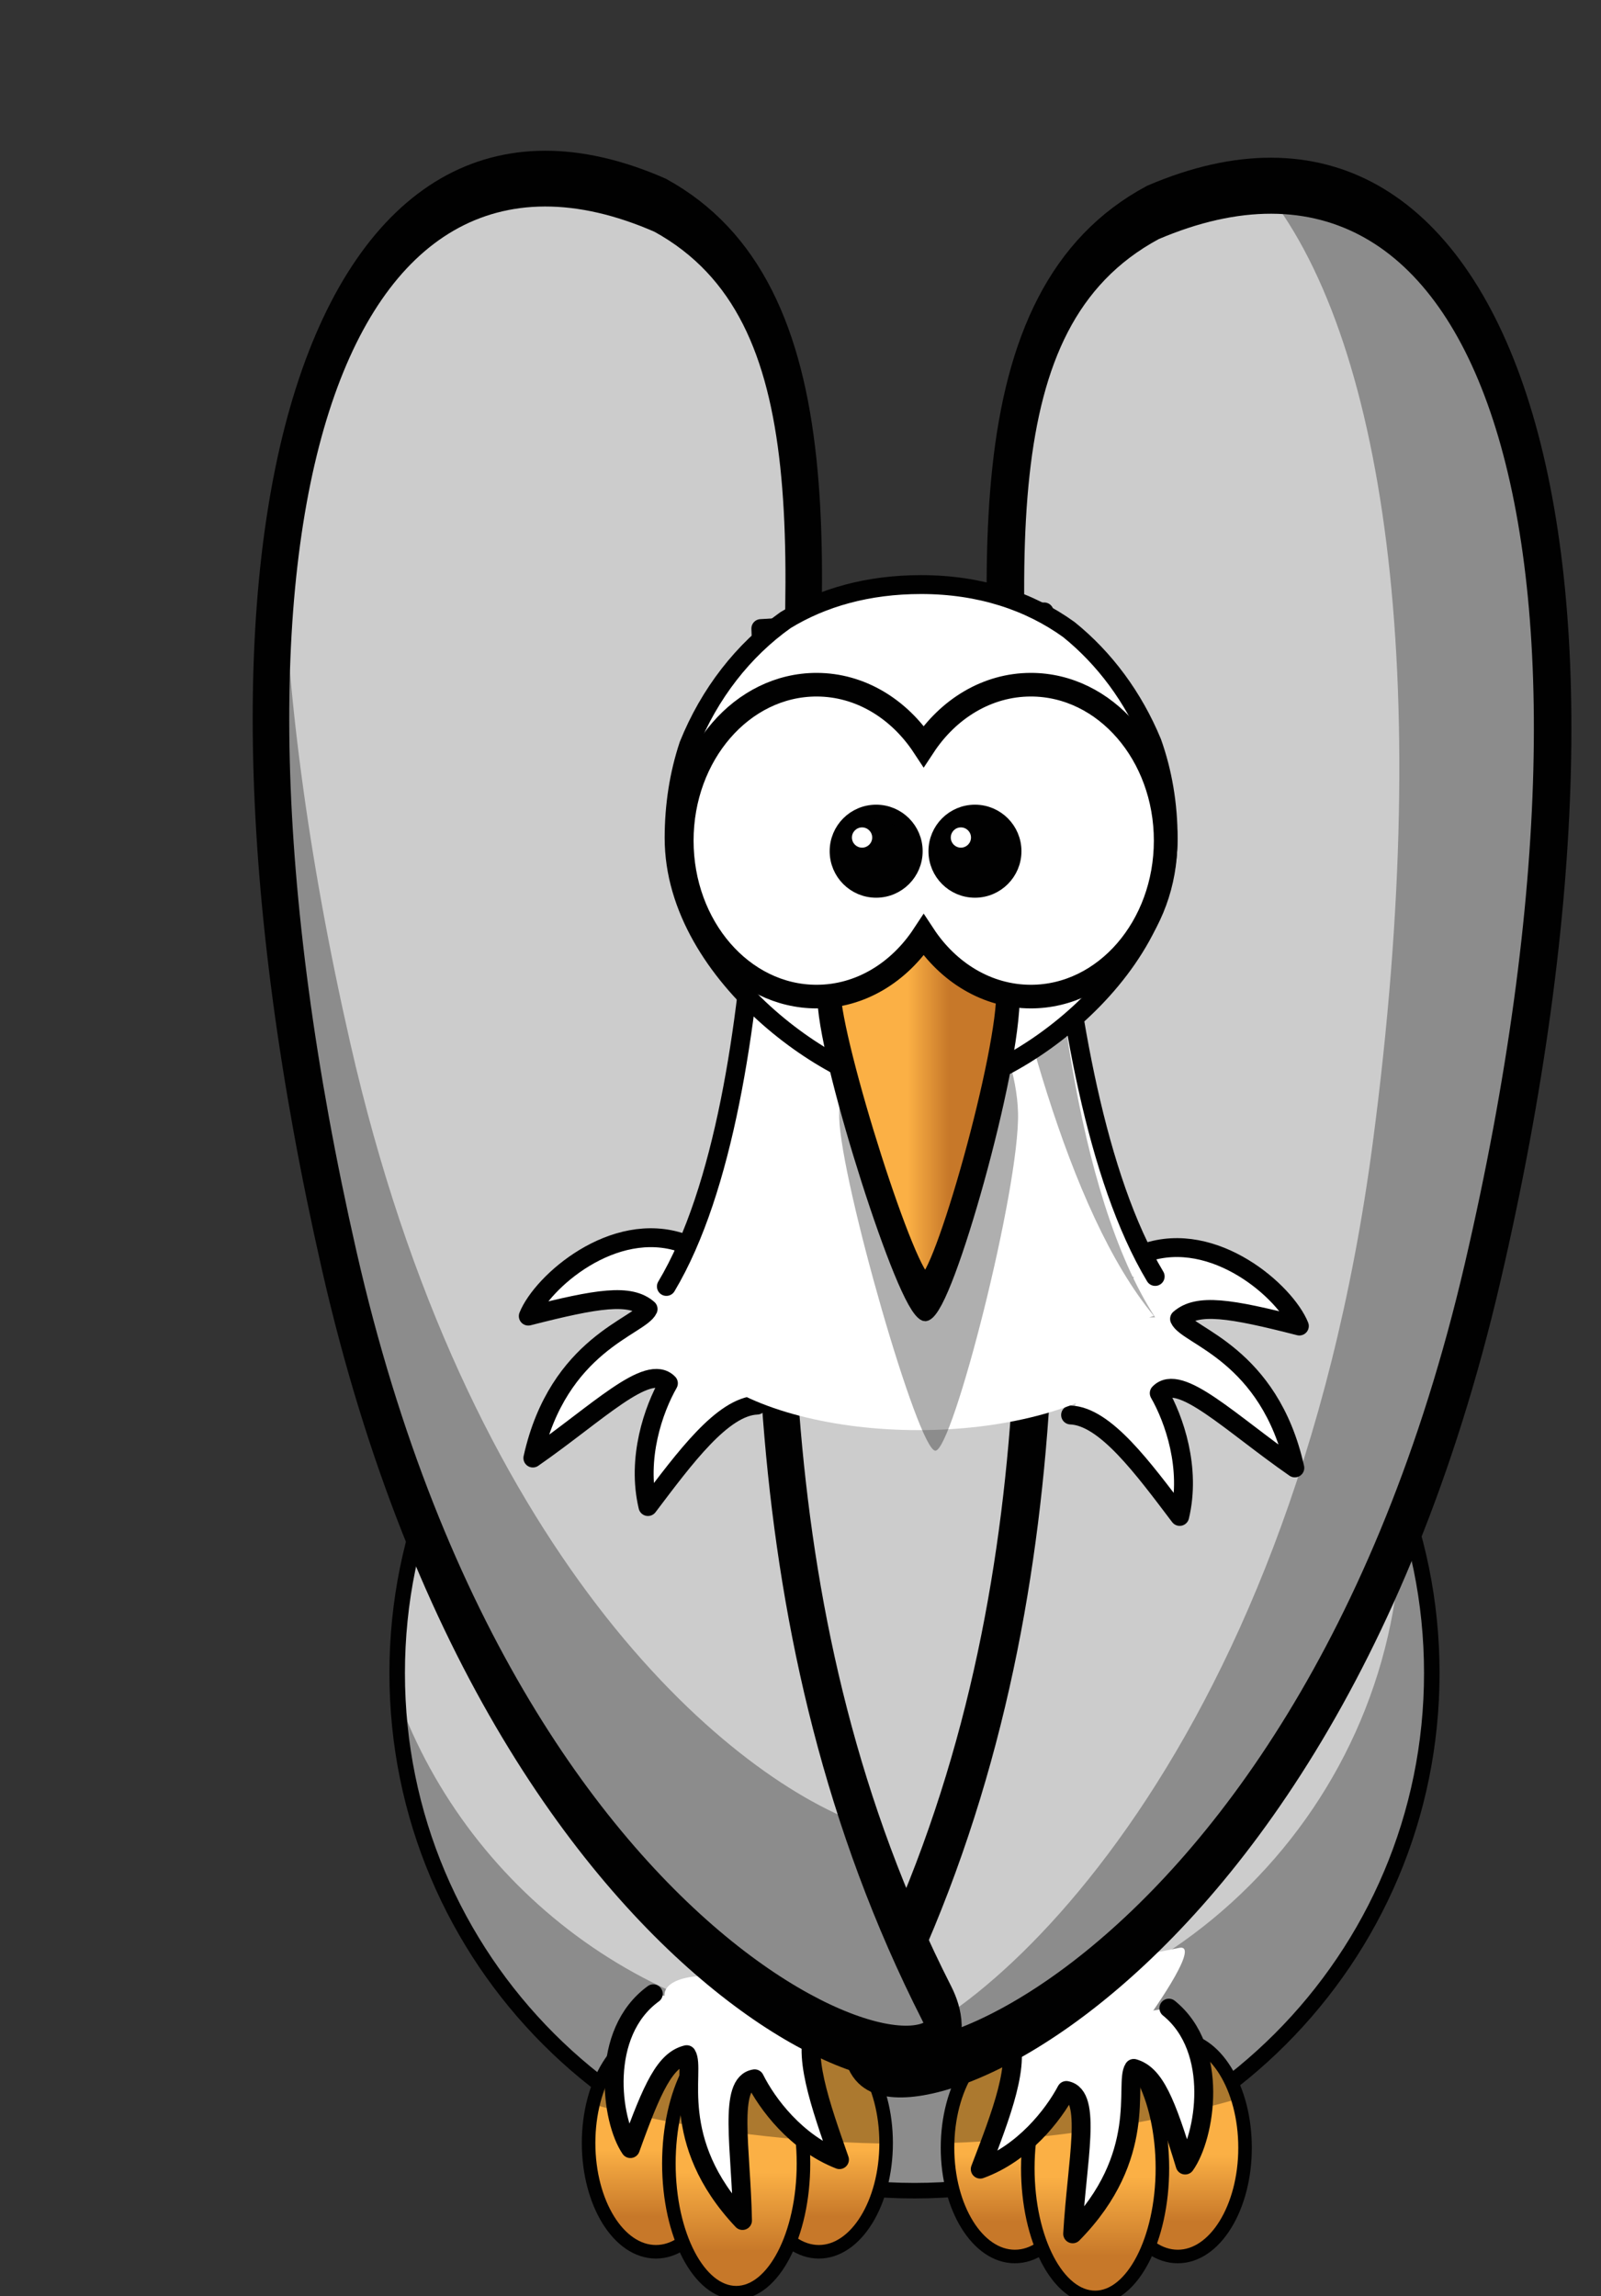 <?xml version="1.0" encoding="UTF-8"?>
<svg viewBox="0 0 339 486" xmlns="http://www.w3.org/2000/svg">
<rect x="0" y="0" width="339" height="486" fill="#333333" stroke="none"/>
<defs>
<linearGradient id="a" x1=".501" x2=".501" y1=".533" y2=".839">
<stop stop-color="#fbb045" offset="0"/>
<stop stop-color="#c77829" offset="1"/>
</linearGradient>
<linearGradient id="c" x1=".501" x2=".501" y1=".533" y2=".839">
<stop stop-color="#fbb045" offset="0"/>
<stop stop-color="#c77829" offset="1"/>
</linearGradient>
<linearGradient id="b" x1=".501" x2=".501" y1=".533" y2=".839">
<stop stop-color="#fbb045" offset="0"/>
<stop stop-color="#c77829" offset="1"/>
</linearGradient>
<linearGradient id="d" x1=".501" x2=".501" y1=".533" y2=".839">
<stop stop-color="#fbb045" offset="0"/>
<stop stop-color="#c77829" offset="1"/>
</linearGradient>
<linearGradient id="e" x1=".441" x2=".667" y1=".5" y2=".5">
<stop stop-color="#fbb045" offset="0"/>
<stop stop-color="#c77829" offset="1"/>
</linearGradient>
</defs>
<path transform="translate(-216.73 -178.06)" d="m519.9 532.2c0.02 60.5-49.03 109.56-109.54 109.56s-109.55-49.06-109.53-109.56c-0.02-60.51 49.02-109.57 109.53-109.57s109.56 49.06 109.54 109.57z" fill="#ccc" stroke="#010101" stroke-linecap="round" stroke-linejoin="round" stroke-width="3.287"/>
<path transform="translate(-216.73 -178.06)" d="m513.28 494.62c0.07 1.68 0.12 3.39 0.12 5.09 0 60.47-49.06 109.53-109.53 109.53-47.26 0-87.59-30-102.94-71.97 2.66 58.12 50.68 104.47 109.44 104.47 60.47 0 109.53-49.06 109.53-109.53 0-13.2-2.34-25.87-6.62-37.59z" fill="#010101" fill-opacity=".314"/>
<g transform="translate(-216.73 -178.06)">
<g stroke="#010101" stroke-linecap="round" stroke-linejoin="round" stroke-width="2.869">
<path d="m480.36 632.67c0 12.71-6.38 23.02-14.24 23.02-7.88 0-14.26-10.31-14.26-23.02 0-12.72 6.38-23.02 14.26-23.02 7.86 0 14.24 10.3 14.24 23.02z" fill="url(#a)"/>
<path d="m445.86 632.67c0 12.71-6.38 23.02-14.24 23.02-7.88 0-14.26-10.31-14.26-23.02 0-12.72 6.38-23.02 14.26-23.02 7.86 0 14.24 10.3 14.24 23.02z" fill="url(#a)"/>
<path d="m462.86 637c0 15.11-6.38 27.35-14.24 27.35-7.88 0-14.26-12.24-14.26-27.35s6.38-27.36 14.26-27.36c7.86 0 14.24 12.25 14.24 27.36z" fill="url(#c)"/>
</g>
<g stroke="#010101" stroke-linecap="round" stroke-linejoin="round" stroke-width="2.869">
<path d="m404.36 631.67c0 12.71-6.38 23.02-14.24 23.02-7.88 0-14.26-10.31-14.26-23.02 0-12.72 6.38-23.02 14.26-23.02 7.86 0 14.24 10.3 14.24 23.02z" fill="url(#b)"/>
<path d="m369.86 631.67c0 12.71-6.38 23.02-14.24 23.02-7.88 0-14.26-10.31-14.26-23.02 0-12.72 6.38-23.02 14.26-23.02 7.86 0 14.24 10.3 14.24 23.02z" fill="url(#b)"/>
<path d="m386.86 636c0 15.11-6.38 27.35-14.24 27.35-7.88 0-14.26-12.24-14.26-27.35s6.38-27.36 14.26-27.36c7.86 0 14.24 12.25 14.24 27.36z" fill="url(#d)"/>
</g>
<path d="m354.62 609.64c-5.81 0-10.78 5.63-13 13.69 18.97 5.07 39.81 8.03 61.71 8.44-0.29-12.29-6.54-22.13-14.21-22.13-3.31 0-6.34 1.83-8.76 4.88-2.41-3.05-5.44-4.88-8.74-4.88-3.19 0-6.13 1.71-8.5 4.57-2.38-2.86-5.32-4.57-8.5-4.57zm77 0c-7.66 0-13.9 9.79-14.22 22.03 21.88-0.7 42.61-3.98 61.43-9.34-2.34-7.52-7.15-12.69-12.71-12.69-3.31 0-6.34 1.83-8.76 4.88-2.41-3.05-5.44-4.88-8.74-4.88-3.19 0-6.13 1.71-8.5 4.56-2.38-2.85-5.32-4.56-8.5-4.56z" fill="#010101" fill-opacity=".314"/>
<g fill="#fff">
<path d="m355.06 600.08c-11.45 8.33-8.94 26.77-4.85 32.77 4.7-13.11 7.38-18.77 11.92-19.88 2 3.19-4.11 18.22 11.82 35.1-0.28-15.21-3.13-29.1 2.57-29.99 2.63 5.29 8.76 13.5 17.96 17.11-3.95-11.33-8.25-23.11-4.7-28.77" stroke="#010101" stroke-linecap="round" stroke-linejoin="round" stroke-width="4"/>
<ellipse transform="matrix(.978 .207 -.207 .978 133.03 -64.048)" cx="372.37" cy="603.23" rx="15.2" ry="6.081"/>
<path d="m430.02 608.34c3.25 5.83-1.42 17.56-5.73 28.86 9.14-3.32 15.46-11.41 18.24-16.65 5.54 1.09 2.2 15 1.33 30.34 16.25-16.5 10.86-31.86 12.94-35.01 4.41 1.27 6.8 7.07 10.88 20.45 4.23-5.91 7.42-24.43-3.45-33.21" stroke="#010101" stroke-linecap="round" stroke-linejoin="round" stroke-width="4"/>
<path d="m432.69 609.1s-13.25-9.74 33.75-18.74c4.92-0.95-7.25 15.74-7.25 15.74l-26.5 3z"/>
</g>
</g>
<g transform="translate(-10 3.75) matrix(1.59 0 0 2.372 -522.73 -1053.6)">
<path d="m488.58 461.56c-48.11 17.3 14.17 94.14-37.82 161.19-9.6 12.4 57.87 2.09 81.73-66.58 23.19-66.79 1.13-107.54-43.91-94.61z" fill="#ccc" stroke="#010101" stroke-width="5"/>
<path d="m504.34 459.17c-0.41 0-0.83 0.02-1.25 0.03 16.21 13.07 23.07 43.3 14.78 85.35-11.02 55.89-53.57 80.01-67.72 81.28 4.59 6.53 60.97-8.13 82.35-69.66 20.3-58.43 5.92-96.95-28.16-97z" fill="#010101" fill-opacity=".314"/>
</g>
<g transform="translate(10) matrix(1.548 0 0 2.361 -384.37 -1046.3)">
<path d="m332.14 461.56c48.11 17.3-14.16 94.14 37.82 161.19 9.61 12.4-57.87 2.09-81.72-66.58-23.2-66.79-1.14-107.54 43.9-94.61z" fill="#ccc" stroke="#010101" stroke-width="5"/>
<path d="m280.47 491.36c-3.45 16.51-1.3 38.67 7.78 64.81 23.85 68.68 91.32 78.99 81.72 66.6-4.11-5.3-7.53-10.68-10.32-16.07-18.95-4.54-54.05-24.37-69.9-70.03-5.88-16.92-8.86-32.18-9.28-45.31zm71.28 6.34c-0.89 8.54-1.86 17.62-2.28 27.13 0.99-9.79 2.08-18.94 2.28-27.13z" fill="#010101" fill-opacity=".314"/>
</g>
<path transform="translate(-216.73 -178.06)" d="m361.22 441.15c-14.62-5.03-29.74 8.29-32.63 15.49 14.77-3.77 21.55-4.83 25.37-1.5-1.64 3.68-19.02 7.36-24.4 31.54 13.58-9.42 24.36-20.3 28.7-15.82-3.14 5.5-6.77 15.84-4.33 26.09 7.8-10.3 15.78-21.17 23.1-21.47" fill="#fff" stroke="#010101" stroke-linecap="round" stroke-linejoin="round" stroke-width="4"/>
<path transform="translate(-216.73 -178.06)" d="m459.23 443.24c14.63-5.03 29.74 8.29 32.63 15.5-14.76-3.78-21.54-4.84-25.37-1.51 1.65 3.68 19.02 7.36 24.41 31.54-13.58-9.41-24.37-20.29-28.71-15.82 3.15 5.5 6.78 15.84 4.33 26.09-7.8-10.3-15.77-21.17-23.1-21.47" fill="#fff" stroke="#010101" stroke-linecap="round" stroke-linejoin="round" stroke-width="4"/>
<path transform="translate(250.66 149.67) matrix(1 0 0 1 -467.39 -325.23)" d="m357.83 447.86c24.5-40.995 20-139.25 20-139.25l60-3.526s-1.5 98.949 23.5 140.66" fill="#fff" stroke="#010101" stroke-linecap="round" stroke-linejoin="round" stroke-width="4"/>
<ellipse transform="translate(1.25 -8.75) matrix(1 0 0 1 -216.73 -178.06)" cx="409.94" cy="466.94" rx="50.25" ry="22.583" fill="#fff"/>
<path transform="translate(-216.73 -178.06)" d="m437.82 326.83-17.16 0.94-42.84 2.34s0.24 4.86 0.31 12.57c13.16 8.25 26.42 13.06 35.72 13.06 3.33 0 7.1-0.57 11.15-1.66 6.19 33.34 17.67 80.35 36.04 102.5l-1 0.35 1.28-0.03c-17.21-26.54-21.84-78.16-23.07-107.75-0.13-3.35-0.24-6.44-0.31-9.16-0.05-2.17-0.07-4.1-0.09-5.78-0.02-1.36-0.03-2.38-0.03-3.38-0.01-1.55-0.01-1.74 0-2.4v-1.6z" fill="#010101" fill-opacity=".314"/>
<path d="m226.32 133.26c-8.321-6.004-18.878-9.524-31.282-9.524-11.286 0-20.91 2.753-28.719 7.532-8.928 6.332-16.104 15.529-20.501 26.456-2.026 6.09-3.08 12.717-3.08 19.658 0 29.615 35.864 53.652 52.301 53.652 17.076 0 52.307-24.037 52.307-53.652 0-7.152-1.169-13.975-3.393-20.216-3.962-9.59-10.072-17.816-17.632-23.906z" fill="#fff" stroke="#010101" stroke-linecap="round" stroke-linejoin="round" stroke-width="4"/>
<g transform="translate(175.16 178.27) matrix(1 0 0 2.072 -175.16 -182.85)">
<path d="m196.83 99.453c-9.36 0-19.53 10.407-19.13 16.987 0.41 6.57 16.69 33.97 20.36 33.97 3.66 0 17.9-26.85 17.5-34.52-0.41-7.67-12.62-16.985-18.73-16.437z" fill="#010101" fill-opacity=".314"/>
<path d="m194.69 88.759c-9.36 0-19.53 9.382-19.13 15.301 0.41 5.93 16.69 30.62 20.36 30.62 3.66 0 17.91-24.2 17.5-31.11-0.41-6.911-12.62-15.304-18.73-14.811z" fill="url(#e)" stroke="#010101" stroke-width="5"/>
</g>
<g display="none" fill="#fff" stroke="#010101" stroke-linejoin="round" stroke-width="5">
<path d="m201.31 36.735c6.69-16.214 17.98-18.409 17.98-18.409s-6.27 8.458-0.59 6.105c8.81-3.644 36.8 7.773 36.8 7.773s-37.09-8.633-54.19 4.531z"/>
<path d="m185.96 35.223c-6.69-16.214-17.98-18.409-17.98-18.409s6.28 8.457 0.59 6.105c-8.8-3.643-36.8 7.773-36.8 7.773s37.09-8.634 54.19 4.531z"/>
</g>
<g transform="translate(2.5 31.25) matrix(1 0 0 1 -1.25 82.5)">
<path d="m171.65 31.18c-15.75 0-28.54 14.788-28.54 33.009s12.79 33.008 28.54 33.008c9.26 0 17.47-5.112 22.68-13.022 5.21 7.916 13.45 13.022 22.7 13.022 15.75 0 28.54-14.788 28.54-33.008 0-18.222-12.79-33.009-28.54-33.009-9.25 0-17.49 5.108-22.7 13.023-5.21-7.908-13.43-13.023-22.68-13.023z" fill="#fff" stroke="#010101" stroke-linecap="round" stroke-width="5"/>
<path d="m192.53 66.423c0 4.563-3.7 8.261-8.26 8.261-4.57 0-8.26-3.699-8.26-8.261 0-4.563 3.69-8.262 8.26-8.262 4.56 0 8.26 3.699 8.26 8.262z" fill="#010101" stroke="#010101" stroke-linecap="round" stroke-width="3.169"/>
<path d="m183.43 63.529c0 1.184-0.96 2.143-2.14 2.143-1.19 0-2.15-0.959-2.15-2.143s0.96-2.144 2.15-2.144c1.18 0 2.14 0.961 2.14 2.144z" fill="#fff"/>
<path d="m213.45 66.423c0 4.563-3.7 8.261-8.26 8.261s-8.26-3.699-8.26-8.261c0-4.563 3.7-8.262 8.26-8.262s8.26 3.699 8.26 8.262z" fill="#010101" stroke="#010101" stroke-linecap="round" stroke-width="3.169"/>
<path d="m204.35 63.529c0 1.184-0.96 2.143-2.14 2.143-1.19 0-2.14-0.959-2.14-2.143s0.95-2.144 2.14-2.144c1.18 1e-3 2.14 0.961 2.14 2.144z" fill="#fff"/>
</g>
</svg>
